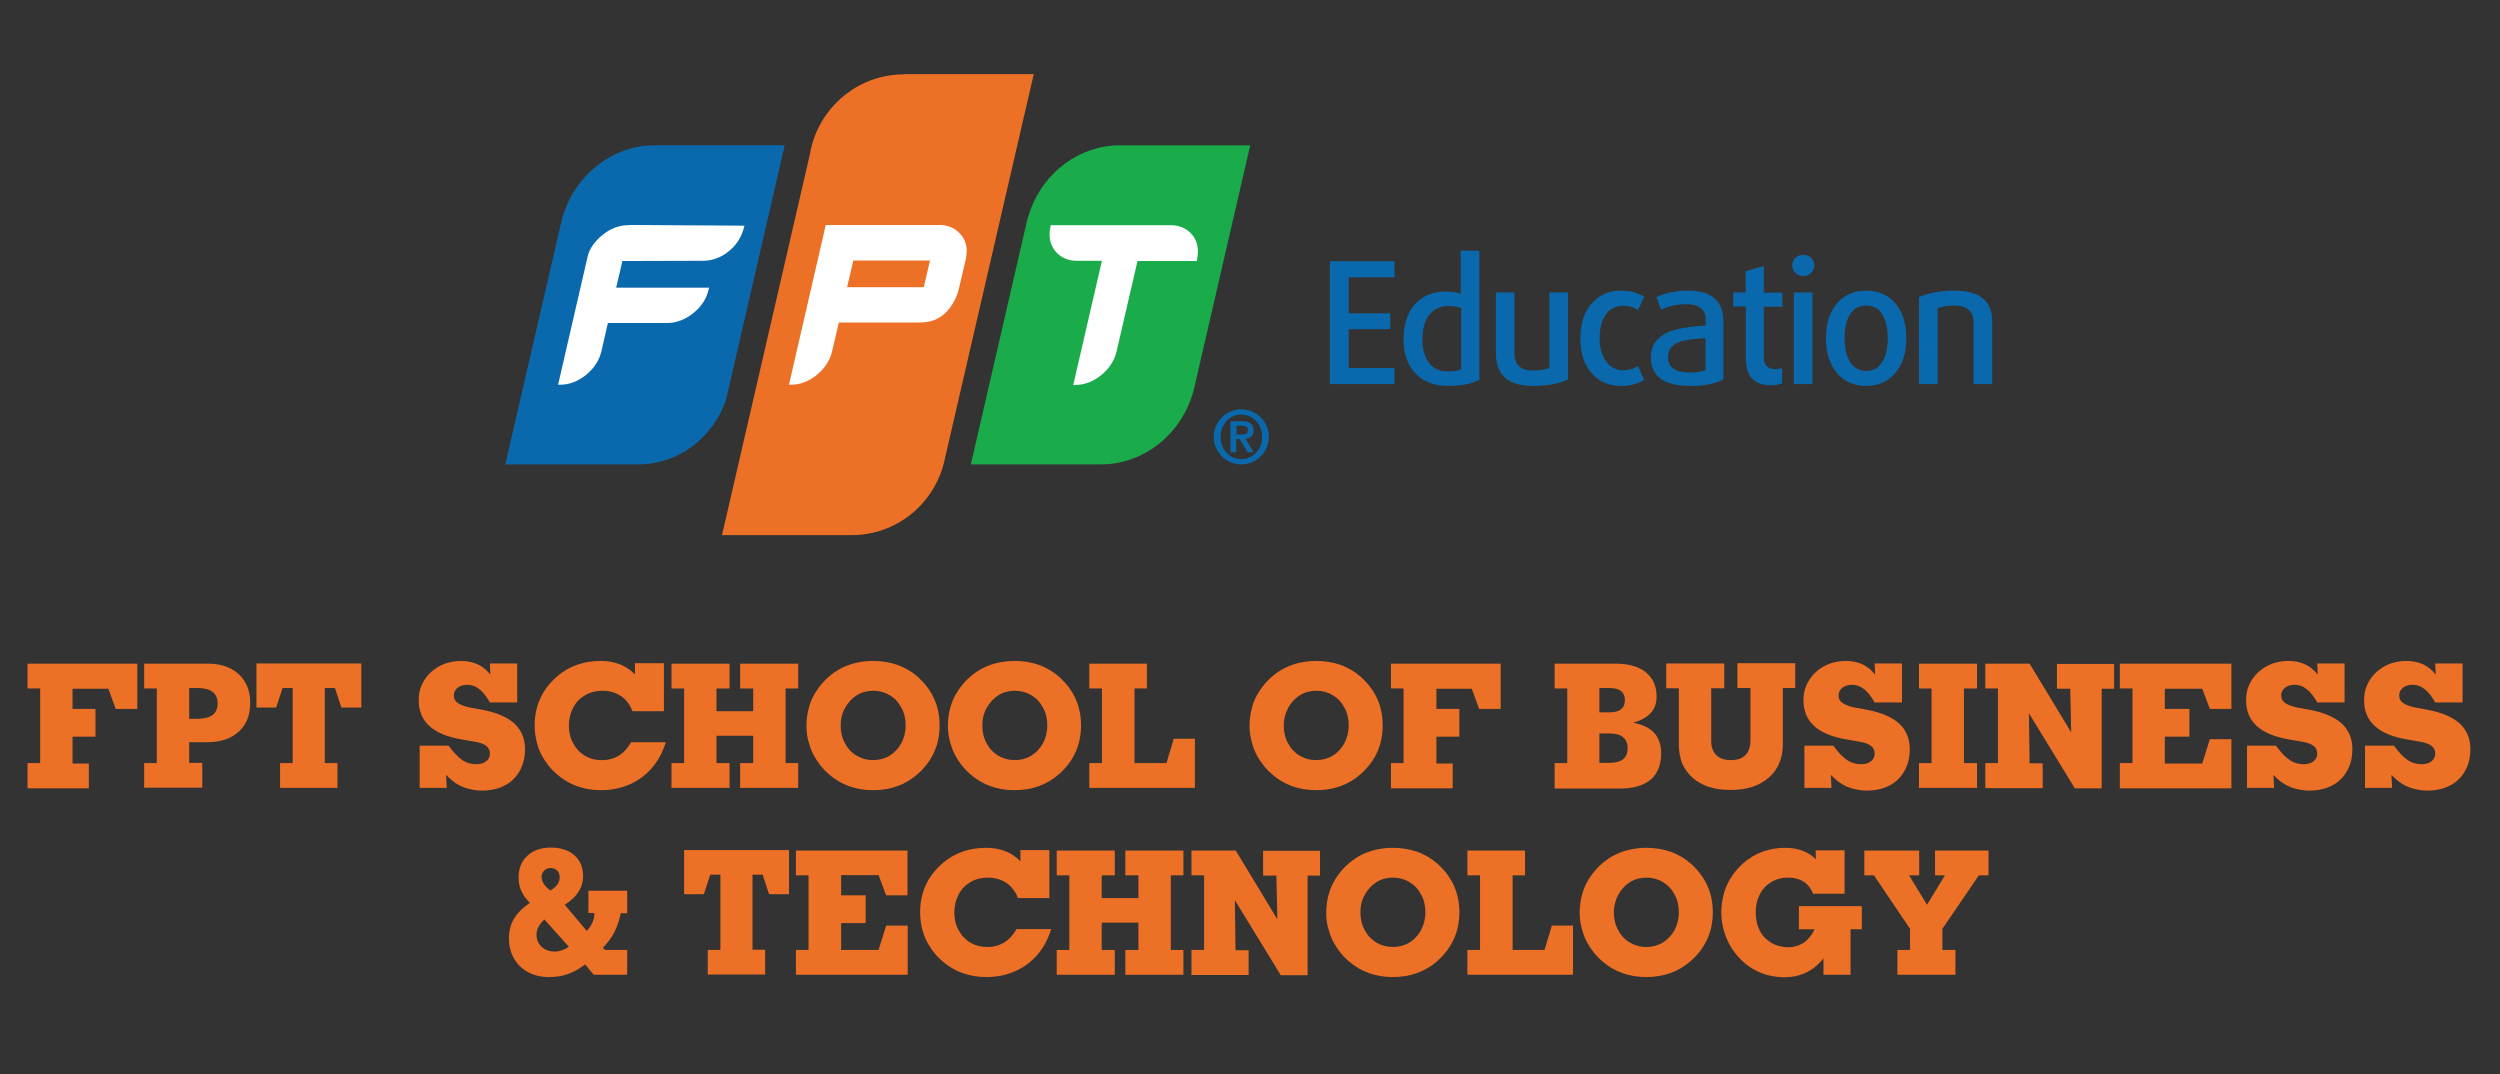 <?xml version="1.0" encoding="UTF-8"?> <!-- Generator: Adobe Illustrator 22.0.0, SVG Export Plug-In . SVG Version: 6.00 Build 0) --> <svg xmlns="http://www.w3.org/2000/svg" xmlns:xlink="http://www.w3.org/1999/xlink" version="1.1" id="Layer_1" x="0px" y="0px" viewBox="0 0 1089 468" style="enable-background:new 0 0 1089 468;" xml:space="preserve"><rect x="0" y="0" width="1089" height="468" fill="#333333" stroke="none"/> <style type="text/css"> .st0{fill:#1AAB4B;} .st1{fill:#EC7025;} .st2{fill:#0A69AD;} .st3{fill:#FFFFFF;} </style> <g> <g> <g> <g> <g> <path class="st0" d="M487.9,63.3c-17.7,0-32.9,11.6-39,28c-0.3,0.8-1.4,4.3-1.4,4.3l-24.6,106.7h56.6c19.4,0,35.9-14,40.6-32.9 l0,0h0l24.5-106.1H487.9z"></path> </g> <g> <path class="st1" d="M393.7,32.4c-18.9,0-34.9,12.8-39.9,30.3c-0.4,1.3-0.7,2.7-0.9,4l-38.4,166.4H371 c19.4,0,35.7-13.4,40.2-31.6h0l39.1-169.2H393.7z"></path> </g> <g> <path class="st2" d="M285.2,63.3c-18.3,0-34,12.5-39.7,29.8c-0.1,0.4-0.2,0.8-0.4,1.2l-0.9,3.7l-24.1,104.3h58 c17.3,0,32.2-11.5,38-27.6l2.3-9.9l23.4-101.5H285.2z"></path> </g> <g> <path class="st3" d="M274.6,98L274.6,98l-0.9,0.1c-4,0-7.8,1.4-11.3,4.3c-3.4,2.7-5.6,6.1-6.3,8.8h0l-13,56.4l0.7,0 c4.1,0,7.9-1.4,11.5-4.3c3.5-2.9,5.8-6.4,6.7-10.4l2.8-12.2l25.8,0c4,0,7.9-1.5,11.4-4.3c3.5-2.8,5.8-6.3,6.7-10.4l0.2-0.7 l-40.5,0l2.7-11.6l35.1-0.1c4,0,7.9-1.4,11.3-4.2c3.5-2.8,5.6-6.4,6.6-10.4l0.2-0.7L274.6,98z"></path> </g> <g> <path class="st3" d="M417.8,101.4c-2.2-2.2-5.1-3.4-8.6-3.4L359.7,98l-16,69.5h0l0,0.1l0.7,0c4.1,0,7.9-1.4,11.4-4.3 c3.5-2.9,5.8-6.4,6.7-10.4l2.9-12.4l34.3,0c4,0,7.6-0.5,11.1-3.3c3.5-2.8,5.9-7.3,6.9-11.4l3-12.9c0.2-1,0.3-2.1,0.4-3.2 C421.2,106.5,420.1,103.6,417.8,101.4 M402.4,125.1l-33.4,0l2.7-11.6l33.4,0L402.4,125.1z"></path> </g> <g> <path class="st3" d="M518.6,101.5c-2.2-2.2-5.1-3.4-8.6-3.4h-21.8h-1.4h-29.1l-0.1,0.5c-0.2,1.1-0.4,2.1-0.4,3.1 c-0.1,3.4,1,6.2,3.2,8.5c2.2,2.2,5.1,3.4,8.6,3.4H480l-12.5,54.1l0.7,0c4.1,0,7.9-1.4,11.5-4.3c3.5-2.9,5.8-6.4,6.7-10.4 l9.1-39.3h25.8l0.1-0.5c0.2-1,0.3-2.1,0.4-3.2C521.9,106.5,520.8,103.7,518.6,101.5"></path> </g> <g> <path class="st2" d="M528.7,190.3c0-6.6,5.4-12,12-12c6.6,0,12,5.4,12,12c0,6.6-5.4,12-12,12 C534.1,202.3,528.7,196.9,528.7,190.3 M549.8,190.3c0-5.6-4.1-9.7-9.1-9.7c-5,0-9,4.1-9,9.7c0,5.6,4,9.7,9,9.7 C545.7,200,549.8,195.9,549.8,190.3 M536.1,183.5h5c3.2,0,5,1.1,5,4c0,2.3-1.3,3.4-3.6,3.6l3.6,5.9h-2.6l-3.5-5.8h-1.5v5.8 h-2.5V183.5z M538.6,189.3h2.2c1.5,0,2.8-0.2,2.8-2c0-1.6-1.5-1.9-2.8-1.9h-2.2V189.3z"></path> </g> <g> <polygon class="st2" points="579.3,167.3 579.3,113.8 607.4,113.8 607.4,120.8 587.5,120.8 587.5,136.5 605.6,136.5 605.6,143.4 587.5,143.4 587.5,160.3 607.4,160.3 607.4,167.3 "></polygon> </g> <g> <path class="st2" d="M644.6,165.3c-3.4,1.9-7.9,2.8-13.7,2.8c-6.2,0-10.9-1.8-14.4-5.5c-3.4-3.6-5.1-8.6-5.1-14.9 c0-6.3,1.6-11.2,4.7-14.9c3.3-3.8,7.9-5.8,13.8-5.8c2.4,0,4.5,0.3,6.4,1v-18.8h8.1V165.3z M636.5,134.2 c-1.4-0.6-3.3-0.9-5.7-0.9c-3.5,0-6.3,1.4-8.4,4.1c-1.9,2.6-2.8,6-2.8,10.4c0,4.4,1,7.8,2.9,10.3c1.9,2.5,4.7,3.7,8.3,3.7 c2.5,0,4.4-0.3,5.7-1V134.2z"></path> </g> <g> <path class="st2" d="M682.9,165.3c-3.8,1.9-8.8,2.8-15.2,2.8c-10.8,0-16.1-4.8-16.1-14.4v-26.3h8.1v26.5c0,5,2.7,7.5,8.1,7.5 c3.1,0,5.4-0.4,7.1-1.1v-32.9h8.1V165.3z"></path> </g> <g> <path class="st2" d="M716.2,165.4c-2.7,1.8-6.1,2.7-10.2,2.7c-4.9,0-8.9-1.7-12.1-4.9c-3.7-3.8-5.5-9.1-5.5-15.8 c0-6.8,1.8-12,5.5-15.8c3.2-3.3,7.2-5,12.1-5c4.1,0,7.5,0.9,10.2,2.7l-2.7,5.8c-1.8-1.3-3.9-1.9-6.5-1.9 c-2.9,0-5.3,1.1-7.1,3.3c-2.1,2.5-3.1,6.1-3.1,10.7s1.1,8.1,3.2,10.7c1.9,2.3,4.2,3.4,7,3.4c2.6,0,4.7-0.6,6.5-1.9L716.2,165.4 z"></path> </g> <g> <path class="st2" d="M750.6,165.3c-3.5,1.9-8.3,2.8-14.3,2.8c-11.5,0-17.2-4.2-17.2-12.5c0-5,2.5-8.6,7.4-10.8 c3.6-1.6,9.1-2.6,16.5-3v-2.5c0-4.5-2.8-6.8-8.4-6.8c-3.9,0-7.6,0.8-11,2.4l-2.1-5.5c4.2-1.9,8.9-2.8,13.9-2.8 c10.2,0,15.3,4.5,15.3,13.5V165.3z M742.9,147.3c-5.3,0.3-9.1,0.8-11.2,1.6c-3.4,1.2-5.1,3.4-5.1,6.6c0,4.5,3.1,6.8,9.4,6.8 c3.1,0,5.4-0.4,6.9-1V147.3z"></path> </g> <g> <path class="st2" d="M776.4,166.9c-1.3,0.6-3,0.9-5,0.9c-7.3,0-10.9-3.9-10.9-11.7v-22.6H755v-6.1h5.4v-9.2l7.9-2.4v11.7h8.1 v6.1h-8.1v22.2c0,3.4,1.8,5,5.3,5c1,0,2-0.2,2.7-0.5V166.9z"></path> </g> <g> <path class="st2" d="M788.9,118.9c-0.9,0.9-2.1,1.3-3.4,1.3c-1.3,0-2.5-0.4-3.4-1.3c-0.9-0.9-1.4-2-1.4-3.3 c0-1.3,0.5-2.4,1.4-3.3c0.9-0.9,2.1-1.3,3.4-1.3c1.3,0,2.5,0.4,3.4,1.3c0.9,0.9,1.4,2,1.4,3.3 C790.3,116.9,789.8,118,788.9,118.9 M781.4,127.4h8.1v39.9h-8.1V127.4z"></path> </g> <g> <path class="st2" d="M825.9,162.1c-3.2,4-7.5,6-13,6c-5.5,0-9.9-2-13-6c-3-3.7-4.5-8.7-4.5-14.8c0-6.1,1.5-11,4.5-14.8 c3.2-3.9,7.5-5.9,13-5.9c5.5,0,9.9,2,13,5.9c3,3.8,4.5,8.7,4.5,14.8C830.4,153.5,828.9,158.4,825.9,162.1 M819.9,136.9 c-1.6-2.6-4-3.8-7-3.8c-3.1,0-5.4,1.3-7,3.8c-1.6,2.5-2.4,6-2.4,10.4s0.8,7.8,2.4,10.4c1.6,2.6,4,3.9,7,3.9 c3.1,0,5.4-1.3,7-3.9c1.6-2.5,2.4-6,2.4-10.4S821.4,139.4,819.9,136.9"></path> </g> <g> <path class="st2" d="M859.7,167.3v-26.6c0-5-2.8-7.6-8.4-7.6c-3,0-5.4,0.4-7.3,1.2v33h-8.1v-37.9c4.6-1.9,9.7-2.8,15.3-2.8 c11.1,0,16.6,4.4,16.6,13.3v27.4H859.7z"></path> </g> </g> <g> <path class="st1" d="M12,343.2v-10.8h5.5v-32.5H12v-10.8h47.8v19.7h-9.4l-3.2-8.8H31.6v8.8h10v12.1h-10v11.7h7.1v10.8H12z"></path> <path class="st1" d="M62.8,343.2v-10.8h5.5v-32.5h-5.5v-10.8h27.8c3.8,0,7,0.7,9.8,2.1c2.8,1.4,4.9,3.4,6.4,6 c1.5,2.6,2.2,5.6,2.2,9c0,2.6-0.4,4.9-1.2,7c-0.8,2.1-2.1,3.9-3.7,5.4c-1.6,1.5-3.6,2.7-5.9,3.5c-2.3,0.8-4.8,1.2-7.6,1.2h-8.2 v9h5.7v10.8H62.8z M82.4,299.8v13.3h3.7c5.8,0,8.7-2.2,8.7-6.7c0-4.4-2.9-6.7-8.7-6.7H82.4z"></path> <path class="st1" d="M122,343.2v-10.8h5.5v-32.7h-4.4l-2.8,8.5h-8.6v-19.2h45.7v19.2h-8.7l-2.8-8.5h-4.4v32.7h5.5v10.8H122z"></path> <path class="st1" d="M194.3,337.5l0.3,5.7h-11.8v-18.4h12.6c2.1,2.9,4,4.9,5.9,6.2c1.8,1.3,3.9,1.9,6.1,1.9 c1.8,0,3.3-0.4,4.4-1.3c1.1-0.9,1.6-2,1.6-3.4c0-2.7-2.2-4.4-6.5-5.1l-5.8-1c-12.4-2.1-18.7-7.7-18.7-17c0-2.5,0.4-4.7,1.3-6.7 c0.9-2,2.2-3.9,3.9-5.5c1.7-1.6,3.7-2.8,5.9-3.7c2.2-0.8,4.7-1.3,7.3-1.3c5.5,0,9.8,2,12.8,6l-0.2-4.9h11.9V306h-11.9 c-1.5-2.6-3-4.6-4.6-5.8c-1.6-1.3-3.4-1.9-5.3-1.9c-1.1,0-2.1,0.2-3,0.6c-0.9,0.4-1.6,1-2.1,1.7c-0.5,0.7-0.7,1.5-0.7,2.4 c0,1.4,0.6,2.5,1.8,3.3c1.2,0.8,3.1,1.5,5.7,2l5,0.9c6.2,1.2,10.8,3.2,13.9,6c3,2.8,4.6,6.5,4.6,11.1c0,2.7-0.4,5.1-1.3,7.4 c-0.9,2.2-2.1,4.1-3.7,5.7c-1.6,1.6-3.6,2.8-5.9,3.7c-2.3,0.8-4.9,1.3-7.7,1.3c-2.1,0-4.1-0.3-6-0.8c-1.9-0.5-3.6-1.2-5.2-2.2 C197.2,340.3,195.7,339,194.3,337.5z"></path> <path class="st1" d="M274.9,323.3H290c-1.3,4.3-3.3,8.1-6,11.2c-2.7,3.1-6,5.6-9.8,7.2c-3.8,1.7-8,2.5-12.4,2.5 c-7.5,0-13.9-2.3-19.2-6.9c-2.1-1.8-3.8-3.8-5.3-6.1c-1.5-2.2-2.6-4.6-3.3-7.2c-0.7-2.5-1.1-5.2-1.1-8c0-4.2,0.8-8.1,2.4-11.7 c1.6-3.6,4.1-6.8,7.3-9.6c5.3-4.6,11.7-6.8,19.2-6.8c3,0,5.7,0.5,8.3,1.5c2.5,1,4.7,2.5,6.5,4.4v-4.9h12.6v20.9h-13.7 c-1.1-2.9-2.8-5.1-5-6.6c-2.3-1.5-5-2.3-8.1-2.3c-2.8,0-5.3,0.6-7.5,1.9c-2.2,1.3-4,3.1-5.2,5.4c-1.2,2.3-1.9,4.9-1.9,7.9 c0,2.8,0.6,5.4,1.9,7.7c1.2,2.3,2.9,4.1,5.1,5.4c2.2,1.3,4.5,1.9,7.1,1.9C267.7,331.2,272,328.5,274.9,323.3z"></path> <path class="st1" d="M292.5,343.2v-10.8h5.5v-32.5h-5.5v-10.8h25.3v10.8h-5.7v9.9h16v-9.9h-5.7v-10.8h25.3v10.8h-5.5v32.5h5.5 v10.8h-25.3v-10.8h5.7v-11.9h-16v11.9h5.7v10.8H292.5z"></path> <path class="st1" d="M351.3,316.1c0-2.8,0.4-5.5,1.1-8c0.7-2.6,1.8-5,3.3-7.2c1.5-2.3,3.2-4.3,5.3-6.1c1.7-1.5,3.5-2.7,5.6-3.8 c2-1,4.2-1.8,6.5-2.3c2.3-0.5,4.7-0.8,7.2-0.8c3.8,0,7.3,0.6,10.6,1.7c3.3,1.2,6.2,2.9,8.7,5.1c6.5,5.7,9.7,12.8,9.7,21.3 c0,8.5-3.2,15.6-9.7,21.3c-5.2,4.6-11.7,6.9-19.3,6.9c-7.5,0-13.9-2.3-19.2-6.9c-2.1-1.8-3.8-3.8-5.3-6.1 c-1.5-2.2-2.6-4.6-3.3-7.2C351.6,321.5,351.3,318.9,351.3,316.1z M366.2,316.1c0,2.8,0.6,5.4,1.9,7.7c1.2,2.3,2.9,4.1,5.1,5.4 c2.2,1.3,4.5,1.9,7.1,1.9c2.6,0,5-0.6,7.2-1.9c2.1-1.3,3.8-3.1,5.1-5.4c1.2-2.3,1.9-4.9,1.9-7.8c0-2.9-0.6-5.5-1.9-7.8 c-1.2-2.3-2.9-4.1-5.1-5.4c-2.2-1.3-4.5-1.9-7.1-1.9c-2.6,0-5,0.6-7.1,1.9c-2.1,1.3-3.8,3.1-5.1,5.4 C366.8,310.6,366.2,313.2,366.2,316.1z"></path> <path class="st1" d="M412.9,316.1c0-2.8,0.4-5.5,1.1-8c0.7-2.6,1.8-5,3.3-7.2c1.5-2.3,3.2-4.3,5.3-6.1c1.7-1.5,3.5-2.7,5.6-3.8 c2-1,4.2-1.8,6.5-2.3c2.3-0.5,4.7-0.8,7.2-0.8c3.8,0,7.3,0.6,10.6,1.7c3.3,1.2,6.2,2.9,8.7,5.1c6.5,5.7,9.7,12.8,9.7,21.3 c0,8.5-3.2,15.6-9.7,21.3c-5.2,4.6-11.7,6.9-19.3,6.9c-7.5,0-13.9-2.3-19.2-6.9c-2.1-1.8-3.8-3.8-5.3-6.1 c-1.5-2.2-2.6-4.6-3.3-7.2C413.3,321.5,412.9,318.9,412.9,316.1z M427.9,316.1c0,2.8,0.6,5.4,1.9,7.7c1.2,2.3,2.9,4.1,5.1,5.4 c2.2,1.3,4.5,1.9,7.1,1.9c2.6,0,5-0.6,7.2-1.9c2.1-1.3,3.8-3.1,5.1-5.4c1.2-2.3,1.9-4.9,1.9-7.8c0-2.9-0.6-5.5-1.9-7.8 c-1.2-2.3-2.9-4.1-5.1-5.4c-2.2-1.3-4.5-1.9-7.1-1.9c-2.6,0-5,0.6-7.1,1.9c-2.1,1.3-3.8,3.1-5.1,5.4 C428.5,310.6,427.9,313.2,427.9,316.1z"></path> <path class="st1" d="M474.5,343.2v-10.8h5.5v-32.5h-5.5v-10.8h25.1v10.8h-5.4v32.5h13.9l3.2-10.6h9.2v21.4H474.5z"></path> <path class="st1" d="M544.3,316.1c0-2.8,0.4-5.5,1.1-8c0.7-2.6,1.8-5,3.3-7.2c1.5-2.3,3.2-4.3,5.3-6.1c1.7-1.5,3.5-2.7,5.6-3.8 c2-1,4.2-1.8,6.5-2.3c2.3-0.5,4.7-0.8,7.2-0.8c3.8,0,7.3,0.6,10.6,1.7c3.3,1.2,6.2,2.9,8.7,5.1c6.5,5.7,9.7,12.8,9.7,21.3 c0,8.5-3.2,15.6-9.7,21.3c-5.2,4.6-11.7,6.9-19.3,6.9c-7.5,0-13.9-2.3-19.2-6.9c-2.1-1.8-3.8-3.8-5.3-6.1 c-1.5-2.2-2.6-4.6-3.3-7.2C544.7,321.5,544.3,318.9,544.3,316.1z M559.2,316.1c0,2.8,0.6,5.4,1.9,7.7c1.2,2.3,2.9,4.1,5.1,5.4 c2.2,1.3,4.5,1.9,7.1,1.9c2.6,0,5-0.6,7.2-1.9c2.1-1.3,3.8-3.1,5.1-5.4c1.2-2.3,1.9-4.9,1.9-7.8c0-2.9-0.6-5.5-1.9-7.8 c-1.2-2.3-2.9-4.1-5.1-5.4c-2.2-1.3-4.5-1.9-7.1-1.9c-2.6,0-5,0.6-7.1,1.9c-2.1,1.3-3.8,3.1-5.1,5.4 C559.9,310.6,559.2,313.2,559.2,316.1z"></path> <path class="st1" d="M605.9,343.2v-10.8h5.5v-32.5h-5.5v-10.8h47.8v19.7h-9.4l-3.2-8.8h-15.4v8.8h10v12.1h-10v11.7h7.1v10.8 H605.9z"></path> <path class="st1" d="M677.2,343.2v-10.8h5.5v-32.5h-5.5v-10.8h26.7c2.9,0,5.4,0.3,7.6,1c2.2,0.6,4,1.6,5.6,2.9 c1.5,1.3,2.7,2.8,3.4,4.5c0.8,1.8,1.1,3.8,1.1,6.1c0,5.6-3.4,9.3-10.1,11.2c4.2,0.9,7.3,2.4,9.2,4.6c2,2.2,2.9,5.1,2.9,8.9 c0,3.2-0.7,6-2,8.2c-1.3,2.3-3.3,4-6,5.2c-2.7,1.2-5.9,1.8-9.6,1.8H677.2z M696.7,310.3h4.4c4.5,0,6.7-1.8,6.7-5.3 c0-3.5-2.2-5.3-6.7-5.3h-4.4V310.3z M696.7,332.3h4.4c5.2,0,7.9-2.1,7.9-6.4c0-2.1-0.7-3.7-2-4.8c-1.3-1.1-3.3-1.6-5.9-1.6h-4.4 V332.3z"></path> <path class="st1" d="M731.3,324.4v-24.6h-5.5v-10.8h25.3v10.8h-5.7v22.7c0,2.8,0.7,5,2.2,6.4c1.5,1.5,3.6,2.2,6.4,2.2 c2.8,0,4.9-0.7,6.3-2.2c1.5-1.5,2.2-3.6,2.2-6.5v-22.7h-5.7v-10.8h25.2v10.8h-5.4v24.6c0,3-0.5,5.8-1.6,8.2 c-1,2.5-2.6,4.6-4.6,6.3c-2,1.7-4.4,3.1-7.2,4c-2.8,0.9-5.9,1.3-9.4,1.3c-3.5,0-6.6-0.4-9.3-1.3c-2.8-0.9-5.2-2.2-7.2-4 c-2-1.8-3.5-3.9-4.6-6.3C731.9,330.2,731.3,327.4,731.3,324.4z"></path> <path class="st1" d="M797.5,337.5l0.3,5.7H786v-18.4h12.6c2.1,2.9,4,4.9,5.9,6.2c1.8,1.3,3.9,1.9,6.1,1.9c1.8,0,3.3-0.4,4.4-1.3 c1.1-0.9,1.6-2,1.6-3.4c0-2.7-2.2-4.4-6.5-5.1l-5.8-1c-12.4-2.1-18.7-7.7-18.7-17c0-2.5,0.4-4.7,1.3-6.7c0.9-2,2.2-3.9,3.9-5.5 c1.7-1.6,3.7-2.8,5.9-3.7c2.2-0.8,4.7-1.3,7.3-1.3c5.5,0,9.8,2,12.8,6l-0.2-4.9h11.9V306h-11.9c-1.5-2.6-3-4.6-4.6-5.8 c-1.6-1.3-3.4-1.9-5.3-1.9c-1.1,0-2.1,0.2-3,0.6c-0.9,0.4-1.6,1-2.1,1.7c-0.5,0.7-0.7,1.5-0.7,2.4c0,1.4,0.6,2.5,1.8,3.3 c1.2,0.8,3.1,1.5,5.7,2l5,0.9c6.2,1.2,10.8,3.2,13.9,6c3,2.8,4.6,6.5,4.6,11.1c0,2.7-0.4,5.1-1.3,7.4c-0.9,2.2-2.1,4.1-3.7,5.7 c-1.6,1.6-3.6,2.8-5.9,3.7c-2.3,0.8-4.9,1.3-7.7,1.3c-2.1,0-4.1-0.3-6-0.8c-1.9-0.5-3.6-1.2-5.2-2.2 C800.4,340.3,798.9,339,797.5,337.5z"></path> <path class="st1" d="M835.9,343.2v-10.8h5.5v-32.5h-5.5v-10.8h25.3v10.8h-5.7v32.5h5.7v10.8H835.9z"></path> <path class="st1" d="M864.8,343.2v-10.8h5.5v-32.5h-5.5v-10.8h19.3l18.1,29.9l-0.4-19H896v-10.8h24.9v10.8h-5.4v43.4h-11.7 l-20-32.7l0.3,21.8h5.7v10.8H864.8z"></path> <path class="st1" d="M923.4,343.2v-10.8h5.5v-32.5h-5.5v-10.8h48.6v19.7h-9.4l-3.3-8.8h-16.3v8.8h10.7v12.1h-10.7v11.7h16.3 l3.3-10.6h9.4v21.4H923.4z"></path> <path class="st1" d="M990.3,337.5l0.3,5.7h-11.8v-18.4h12.6c2.1,2.9,4,4.9,5.9,6.2c1.8,1.3,3.9,1.9,6.1,1.9 c1.8,0,3.3-0.4,4.4-1.3c1.1-0.9,1.6-2,1.6-3.4c0-2.7-2.2-4.4-6.5-5.1l-5.8-1c-12.4-2.1-18.7-7.7-18.7-17c0-2.5,0.4-4.7,1.3-6.7 c0.9-2,2.2-3.9,3.9-5.5c1.7-1.6,3.7-2.8,5.9-3.7c2.2-0.8,4.7-1.3,7.3-1.3c5.5,0,9.8,2,12.8,6l-0.2-4.9h11.9V306h-11.9 c-1.5-2.6-3-4.6-4.6-5.8c-1.6-1.3-3.4-1.9-5.3-1.9c-1.1,0-2.1,0.2-3,0.6c-0.9,0.4-1.6,1-2.1,1.7c-0.5,0.7-0.7,1.5-0.7,2.4 c0,1.4,0.6,2.5,1.8,3.3c1.2,0.8,3.1,1.5,5.7,2l5,0.9c6.2,1.2,10.8,3.2,13.9,6c3,2.8,4.6,6.5,4.6,11.1c0,2.7-0.4,5.1-1.3,7.4 c-0.9,2.2-2.1,4.1-3.7,5.7c-1.6,1.6-3.6,2.8-5.9,3.7c-2.3,0.8-4.9,1.3-7.7,1.3c-2.1,0-4.1-0.3-6-0.8c-1.9-0.5-3.6-1.2-5.2-2.2 C993.1,340.3,991.6,339,990.3,337.5z"></path> <path class="st1" d="M1041.7,337.5l0.3,5.7h-11.8v-18.4h12.6c2.1,2.9,4,4.9,5.9,6.2c1.8,1.3,3.9,1.9,6.1,1.9 c1.8,0,3.3-0.4,4.4-1.3c1.1-0.9,1.6-2,1.6-3.4c0-2.7-2.2-4.4-6.5-5.1l-5.8-1c-12.4-2.1-18.7-7.7-18.7-17c0-2.5,0.4-4.7,1.3-6.7 c0.9-2,2.2-3.9,3.9-5.5c1.7-1.6,3.7-2.8,5.9-3.7c2.2-0.8,4.7-1.3,7.3-1.3c5.5,0,9.8,2,12.8,6l-0.2-4.9h11.9V306h-11.9 c-1.5-2.6-3-4.6-4.6-5.8c-1.6-1.3-3.4-1.9-5.3-1.9c-1.1,0-2.1,0.2-3,0.6c-0.9,0.4-1.6,1-2.1,1.7c-0.5,0.7-0.7,1.5-0.7,2.4 c0,1.4,0.6,2.5,1.8,3.3c1.2,0.8,3.1,1.5,5.7,2l5,0.9c6.2,1.2,10.8,3.2,13.9,6c3,2.8,4.6,6.5,4.6,11.1c0,2.7-0.4,5.1-1.3,7.4 c-0.9,2.2-2.1,4.1-3.7,5.7c-1.6,1.6-3.6,2.8-5.9,3.7c-2.3,0.8-4.9,1.3-7.7,1.3c-2.1,0-4.1-0.3-6-0.8c-1.9-0.5-3.6-1.2-5.2-2.2 C1044.6,340.3,1043.1,339,1041.7,337.5z"></path> </g> <g> <path class="st1" d="M254.9,420.1c-2.5,1.9-5,3.3-7.5,4.2c-2.5,0.9-5.2,1.3-8.3,1.3c-3.4,0-6.4-0.7-9-2.1 c-2.7-1.4-4.7-3.4-6.2-6c-1.5-2.6-2.2-5.5-2.2-8.8c0-3.2,0.7-6,2.2-8.5c1.5-2.5,3.8-4.8,6.9-6.9c-1.1-1.1-2.1-2.3-2.8-3.5 c-0.7-1.2-1.3-2.4-1.6-3.7c-0.4-1.3-0.5-2.6-0.5-4c0-3.9,1.3-7,3.8-9.3c2.5-2.4,6-3.6,10.3-3.6c2.8,0,5.2,0.5,7.4,1.5 c2.1,1,3.8,2.5,4.9,4.4c1.2,1.9,1.7,4.1,1.7,6.6c0,4.9-2.7,9.1-8,12.4l9.6,11.4c2.2-2.4,3.3-4.9,3.3-7.5v-0.3h-2.6V388h16.9v9.8 h-2.8c-0.6,3-1.5,5.7-2.7,8.1c-1.2,2.4-2.9,4.7-5.1,7l1,0.9h9.6v10.8h-14.6L254.9,420.1z M247.8,412.4l-10.7-11.9 c-2.3,2.2-3.4,4.4-3.4,6.6c0,2.1,0.7,3.9,2.2,5.3c1.5,1.4,3.4,2.1,5.7,2.1C243.7,414.5,245.7,413.8,247.8,412.4z M239.8,387.9 c2.7-1.6,4-3.5,4-5.8c0-0.8-0.2-1.5-0.5-2.1c-0.3-0.6-0.8-1.1-1.4-1.4c-0.6-0.3-1.2-0.5-2-0.5c-1.1,0-2.1,0.4-2.8,1.1 c-0.8,0.7-1.2,1.7-1.2,2.8C236,384.1,237.2,386.1,239.8,387.9z"></path> <path class="st1" d="M308.3,424.6v-10.8h5.5V381h-4.4l-2.8,8.5H298v-19.2h45.7v19.2h-8.7l-2.8-8.5h-4.4v32.7h5.5v10.8H308.3z"></path> <path class="st1" d="M346.7,424.6v-10.8h5.5v-32.5h-5.5v-10.8h48.6V390H386l-3.3-8.8h-16.3v8.8h10.7v12.1h-10.7v11.7h16.3 l3.3-10.6h9.4v21.4H346.7z"></path> <path class="st1" d="M442.8,404.7h15.1c-1.3,4.3-3.3,8.1-6,11.2c-2.7,3.1-6,5.6-9.8,7.2c-3.8,1.7-8,2.5-12.4,2.5 c-7.5,0-13.9-2.3-19.2-6.9c-2.1-1.8-3.8-3.8-5.3-6.1c-1.5-2.2-2.6-4.6-3.3-7.2c-0.7-2.5-1.1-5.2-1.1-8c0-4.2,0.8-8.1,2.4-11.7 c1.6-3.6,4.1-6.8,7.3-9.6c5.3-4.6,11.7-6.8,19.2-6.8c3,0,5.7,0.5,8.3,1.5c2.5,1,4.7,2.5,6.5,4.4v-4.9h12.6v20.9h-13.7 c-1.1-2.9-2.8-5.1-5-6.6c-2.3-1.5-5-2.3-8.1-2.3c-2.8,0-5.3,0.6-7.5,1.9c-2.2,1.3-4,3.1-5.2,5.4c-1.2,2.3-1.9,4.9-1.9,7.9 c0,2.8,0.6,5.4,1.9,7.7c1.2,2.3,2.9,4.1,5.1,5.4c2.2,1.3,4.5,1.9,7.1,1.9C435.5,412.6,439.9,409.9,442.8,404.7z"></path> <path class="st1" d="M460.3,424.6v-10.8h5.5v-32.5h-5.5v-10.8h25.3v10.8h-5.7v9.9h16v-9.9h-5.7v-10.8h25.3v10.8h-5.5v32.5h5.5 v10.8h-25.3v-10.8h5.7v-11.9h-16v11.9h5.7v10.8H460.3z"></path> <path class="st1" d="M519,424.6v-10.8h5.5v-32.5H519v-10.8h19.3l18.1,29.9l-0.4-19h-5.8v-10.8H575v10.8h-5.4v43.4h-11.7 l-20-32.7l0.3,21.8h5.7v10.8H519z"></path> <path class="st1" d="M577.7,397.5c0-2.8,0.4-5.5,1.1-8c0.7-2.6,1.8-5,3.3-7.2c1.5-2.3,3.2-4.3,5.3-6.1c1.7-1.5,3.5-2.7,5.6-3.8 c2-1,4.2-1.8,6.5-2.3c2.3-0.5,4.7-0.8,7.2-0.8c3.8,0,7.3,0.6,10.6,1.7c3.3,1.2,6.2,2.9,8.7,5.1c6.5,5.7,9.7,12.8,9.7,21.3 c0,8.5-3.2,15.6-9.7,21.3c-5.2,4.6-11.7,6.9-19.3,6.9c-7.5,0-13.9-2.3-19.2-6.9c-2.1-1.8-3.8-3.8-5.3-6.1 c-1.5-2.2-2.6-4.6-3.3-7.2C578,402.9,577.7,400.3,577.7,397.5z M592.6,397.5c0,2.8,0.6,5.4,1.9,7.7c1.2,2.3,2.9,4.1,5.1,5.4 c2.2,1.3,4.5,1.9,7.1,1.9c2.6,0,5-0.6,7.2-1.9c2.1-1.3,3.8-3.1,5.1-5.4c1.2-2.3,1.9-4.9,1.9-7.8c0-2.9-0.6-5.5-1.9-7.8 c-1.2-2.3-2.9-4.1-5.1-5.4c-2.2-1.3-4.5-1.9-7.1-1.9c-2.6,0-5,0.6-7.1,1.9c-2.1,1.3-3.8,3.1-5.1,5.4 C593.2,392,592.6,394.6,592.6,397.5z"></path> <path class="st1" d="M639.2,424.6v-10.8h5.5v-32.5h-5.5v-10.8h25.1v10.8h-5.4v32.5h13.9l3.2-10.6h9.2v21.4H639.2z"></path> <path class="st1" d="M688.1,397.5c0-2.8,0.4-5.5,1.1-8c0.7-2.6,1.8-5,3.3-7.2c1.5-2.3,3.2-4.3,5.3-6.1c1.7-1.5,3.5-2.7,5.6-3.8 c2-1,4.2-1.8,6.5-2.3c2.3-0.5,4.7-0.8,7.2-0.8c3.8,0,7.3,0.6,10.6,1.7c3.3,1.2,6.2,2.9,8.7,5.1c6.5,5.7,9.7,12.8,9.7,21.3 c0,8.5-3.2,15.6-9.7,21.3c-5.2,4.6-11.7,6.9-19.3,6.9c-7.5,0-13.9-2.3-19.2-6.9c-2.1-1.8-3.8-3.8-5.3-6.1 c-1.5-2.2-2.6-4.6-3.3-7.2C688.5,402.9,688.1,400.3,688.1,397.5z M703,397.5c0,2.8,0.6,5.4,1.9,7.7c1.2,2.3,2.9,4.1,5.1,5.4 c2.2,1.3,4.5,1.9,7.1,1.9c2.6,0,5-0.6,7.2-1.9c2.1-1.3,3.8-3.1,5.1-5.4c1.2-2.3,1.9-4.9,1.9-7.8c0-2.9-0.6-5.5-1.9-7.8 c-1.2-2.3-2.9-4.1-5.1-5.4c-2.2-1.3-4.5-1.9-7.1-1.9c-2.6,0-5,0.6-7.1,1.9c-2.1,1.3-3.8,3.1-5.1,5.4 C703.7,392,703,394.6,703,397.5z"></path> <path class="st1" d="M790.4,404.8h-6.8v-10.1H811v10.1h-4.9v19.8h-11.8v-7.1c-4.4,5.5-10.1,8.2-17.1,8.2c-2.2,0-4.4-0.3-6.6-0.8 c-2.2-0.5-4.2-1.3-6.2-2.4c-2-1-3.7-2.3-5.1-3.6c-3-2.7-5.4-6-7-9.7c-1.6-3.7-2.5-7.6-2.5-11.7c0-2.9,0.4-5.6,1.1-8.2 c0.7-2.6,1.8-5,3.3-7.3c1.5-2.3,3.2-4.3,5.3-6.1c2.4-2.1,5.2-3.8,8.3-4.9c3.1-1.1,6.3-1.7,9.7-1.7c5.7,0,10.2,1.7,13.5,5 l-0.1-3.9h12.6v18.9h-13.7c-1.9-4.7-5.6-7-11-7c-2,0-3.9,0.4-5.6,1.1c-1.7,0.7-3.2,1.8-4.5,3.1c-1.3,1.4-2.2,3-2.9,4.9 c-0.7,1.9-1,3.9-1,6.1c0,2.2,0.3,4.2,1,6.1c0.7,1.9,1.6,3.5,2.9,4.8c1.3,1.3,2.8,2.4,4.5,3.1c1.7,0.7,3.6,1.1,5.7,1.1 c2.6,0,4.9-0.7,6.9-2C787.7,409.2,789.3,407.3,790.4,404.8z"></path> <path class="st1" d="M826.5,424.6v-10.8h5.5v-9.2l-15.7-23.3h-4.2v-10.8H836v10.8h-4.4l7.8,12.8l7.8-12.8h-4.3v-10.8h23.3v10.8 H862l-15.9,23.3v9.2h5.7v10.8H826.5z"></path> </g> </g> </g> </g> </svg> 